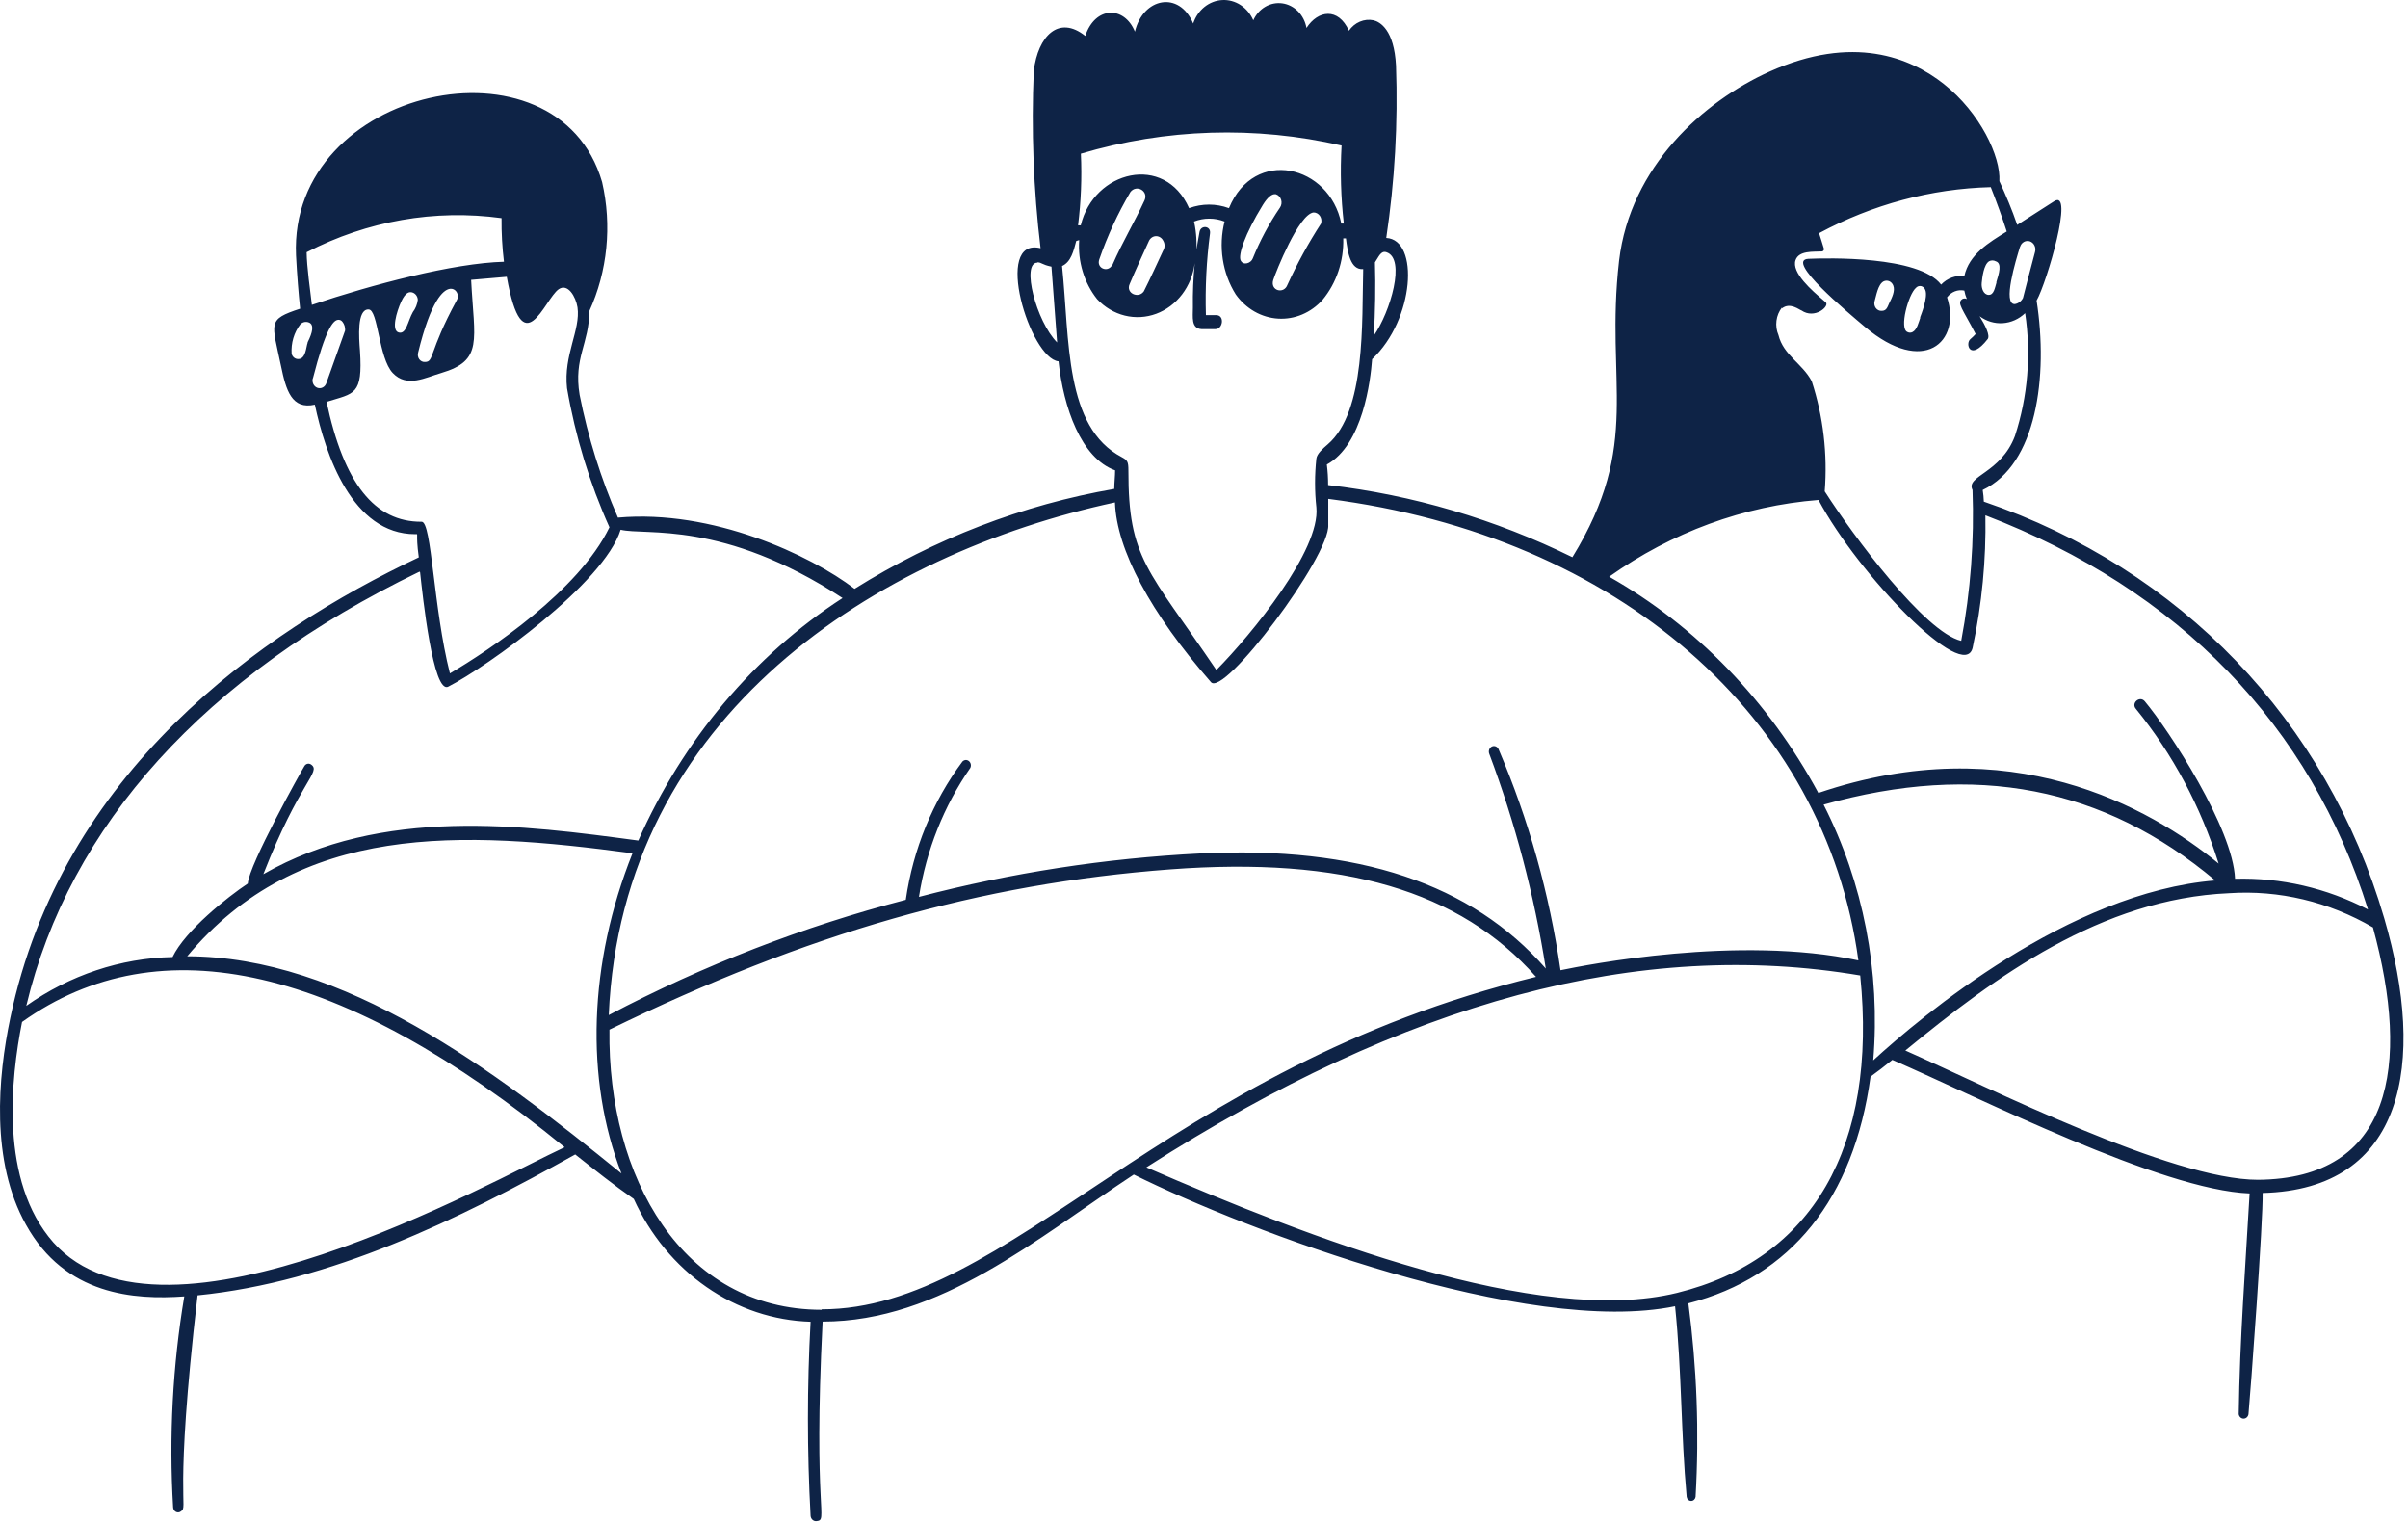 <svg xmlns="http://www.w3.org/2000/svg" width="381" height="241" viewBox="0 0 381 241" fill="none"><path d="M377.244 145.29C368.113 114.038 345.04 89.998 313.888 79.362C313.867 78.743 313.808 78.127 313.709 77.517C322.213 73.486 324.116 59.62 322.236 47.552C323.869 44.662 328.211 29.801 325.011 31.841L319.17 35.58C318.342 33.152 317.379 30.894 316.35 28.66C316.574 24.774 313.306 17.829 307.555 13.289C302.274 9.112 293.188 5.372 279.939 11.346C269.6 16.008 257.941 26.304 256.173 41.262C253.935 60.689 259.865 70.11 248.787 88.153C236.547 82.139 223.5 78.286 210.139 76.74C210.139 75.651 210.072 74.564 209.937 73.486C215.644 70.353 216.852 60.154 217.099 56.828C223.812 50.514 224.596 37.936 219.337 37.644C220.688 28.633 221.205 19.498 220.881 10.374C220.59 4.717 218.352 3.454 217.322 3.211C216.596 3.062 215.846 3.138 215.157 3.43C214.468 3.722 213.869 4.218 213.428 4.862C211.75 1.147 208.527 1.608 206.715 4.425C206.537 3.425 206.074 2.512 205.391 1.813C204.708 1.115 203.84 0.666 202.91 0.532C201.98 0.398 201.034 0.584 200.207 1.065C199.38 1.546 198.713 2.297 198.3 3.211C197.866 2.209 197.168 1.369 196.293 0.798C195.418 0.228 194.407 -0.048 193.387 0.007C192.368 0.061 191.386 0.444 190.567 1.105C189.749 1.766 189.13 2.677 188.789 3.721C186.551 -1.548 180.844 -0.334 179.569 5.008C177.89 0.904 173.303 0.929 171.714 5.688C167.529 2.337 164.239 5.688 163.568 11.2C163.161 20.573 163.521 29.967 164.642 39.271C157.055 37.426 162.964 56.706 167.484 57.168C168.267 64.453 171.042 72.466 176.436 74.409C176.436 75.38 176.302 76.375 176.302 77.347C161.832 79.854 147.907 85.212 135.213 93.155C128.231 87.813 112.7 80.552 97.773 81.888C95.069 75.687 93.034 69.169 91.709 62.461C90.724 56.609 93.253 54.302 93.23 49.251C96.128 42.916 96.85 35.667 95.267 28.805C88.217 4.522 45.63 13.75 46.838 40.413C46.995 43.448 47.241 46.483 47.487 48.839C42.228 50.563 43.011 50.975 44.466 57.92C45.249 61.709 46.145 64.841 49.815 64.015C51.493 71.907 55.723 84.51 65.704 84.51C66.308 84.51 65.704 84.097 66.263 88.177C41.221 100.003 9.779 122.173 1.633 161.026C-0.337 170.399 -1.523 183.706 4.117 193.759C10.316 204.953 21.281 205.657 29.159 205.099C27.315 216.092 26.721 227.289 27.391 238.439C27.395 238.595 27.438 238.747 27.517 238.877C27.595 239.008 27.704 239.113 27.834 239.181C27.963 239.249 28.107 239.276 28.25 239.261C28.393 239.246 28.529 239.189 28.644 239.095C29.853 238.318 27.48 237.492 31.262 204.929C52.344 202.816 72.44 192.982 91.015 182.637C94.081 185.066 97.124 187.494 100.28 189.679C102.874 195.371 106.85 200.188 111.779 203.611C116.708 207.034 122.404 208.934 128.254 209.106C127.694 219.328 127.694 229.577 128.254 239.799C128.262 239.923 128.293 240.043 128.345 240.153C128.397 240.264 128.47 240.361 128.557 240.441C128.645 240.52 128.747 240.579 128.856 240.615C128.965 240.651 129.08 240.662 129.193 240.649C131.118 240.455 128.634 239.411 130.156 209.081C148.775 209.081 164.06 195.896 179.39 185.818C197.427 194.779 241.649 211.461 265.035 206.653C266.109 216.998 265.952 226.808 266.87 236.812C266.899 236.992 266.986 237.154 267.115 237.271C267.244 237.389 267.407 237.453 267.575 237.453C267.743 237.453 267.906 237.389 268.034 237.271C268.163 237.154 268.25 236.992 268.28 236.812C268.867 226.59 268.485 216.329 267.138 206.192C283.363 202.015 293.322 189.606 295.963 170.326C297.037 169.549 298.201 168.675 299.409 167.679C313.262 173.677 341.929 188.271 355.939 188.805C355.29 200.097 354.372 212.02 354.216 223.724C354.247 223.922 354.341 224.101 354.483 224.23C354.624 224.36 354.803 224.431 354.988 224.431C355.172 224.431 355.351 224.36 355.493 224.23C355.634 224.101 355.729 223.922 355.76 223.724C356.073 220.494 358.109 192.933 357.998 188.732C380.421 188.174 383.957 168.262 377.244 145.29ZM217.546 41.505C218.15 40.631 218.486 39.611 219.359 39.903C222.492 40.898 219.986 49.349 217.367 53.112C217.591 49.251 217.658 45.342 217.546 41.505ZM164.127 41.505C164.843 41.505 164.754 41.845 166.365 42.185L167.26 54.181C163.948 50.854 161.554 41.554 164.127 41.554V41.505ZM319.617 39.077C319.712 38.736 319.928 38.449 320.218 38.281C320.508 38.112 320.847 38.075 321.162 38.178C321.476 38.282 321.74 38.516 321.895 38.83C322.051 39.144 322.085 39.513 321.99 39.854C321.206 42.865 320.602 45.05 320.087 47.139C319.955 47.399 319.769 47.622 319.544 47.79C319.318 47.959 319.06 48.068 318.789 48.11C316.82 48.183 318.924 41.262 319.617 39.028V39.077ZM281.953 48.79C283.229 47.746 284.773 49.081 285.019 49.106C287.123 50.563 289.495 48.45 288.891 47.843L288.443 47.455C286.787 46.046 283.386 43.132 284.102 41.141C284.639 39.635 286.832 39.854 288.264 39.781C288.315 39.779 288.365 39.765 288.41 39.74C288.455 39.714 288.494 39.678 288.524 39.633C288.555 39.589 288.575 39.537 288.584 39.483C288.593 39.429 288.591 39.373 288.578 39.32C288.354 38.543 288.085 37.766 287.817 36.891C296.274 32.34 305.547 29.854 314.985 29.607C315.947 32.035 316.775 34.342 317.514 36.624C314.716 38.348 311.539 40.242 310.8 43.691C310.135 43.601 309.46 43.675 308.825 43.906C308.19 44.137 307.61 44.52 307.13 45.026C303.616 40.437 289.07 40.825 286.138 40.947C282.356 41.117 292.337 49.397 295.09 51.728C304.332 59.523 310.375 54.157 308.07 47.042C308.393 46.612 308.818 46.285 309.298 46.097C309.779 45.909 310.298 45.866 310.8 45.973C310.883 46.435 311.019 46.883 311.203 47.309C311.092 47.249 310.969 47.218 310.845 47.218C310.721 47.218 310.598 47.249 310.487 47.309C309.569 47.94 310.487 48.79 312.59 52.845C312.331 53.132 312.054 53.399 311.762 53.647C310.912 54.327 311.65 57.289 314.493 53.647C314.918 53.088 314.112 51.461 313.217 50.029C314.297 50.827 315.592 51.213 316.897 51.125C318.201 51.038 319.442 50.481 320.423 49.543C321.401 56.062 320.847 62.744 318.812 68.969C316.574 74.918 310.957 75.258 312.098 77.517C312.393 85.523 311.792 93.538 310.308 101.387C304.556 100.027 293.232 84.802 288.712 77.735C289.18 71.831 288.478 65.886 286.653 60.3C285.154 57.483 282.177 56.196 281.394 53.015C281.088 52.306 280.978 51.516 281.078 50.74C281.177 49.964 281.481 49.236 281.953 48.644V48.79ZM315.88 44.735C315.634 45.536 315.477 46.653 314.672 46.653C313.866 46.653 313.463 45.633 313.553 44.759C313.642 43.885 313.866 41.869 314.716 41.335C314.88 41.248 315.06 41.202 315.242 41.202C315.425 41.202 315.605 41.248 315.768 41.335C316.82 41.651 316.261 43.351 315.88 44.589V44.735ZM303.818 50.32C303.572 50.975 303.325 52.165 302.609 52.53C302.484 52.596 302.346 52.631 302.206 52.631C302.067 52.631 301.929 52.596 301.804 52.53C300.461 51.995 301.938 46.58 303.146 45.536C303.252 45.42 303.383 45.334 303.527 45.287C303.671 45.24 303.824 45.233 303.971 45.267C304.118 45.3 304.255 45.374 304.369 45.481C304.483 45.587 304.571 45.723 304.623 45.876C305.093 46.993 303.952 49.81 303.818 50.174V50.32ZM298.917 47.964C298.626 48.596 298.491 49.179 297.731 49.179C297.552 49.192 297.372 49.158 297.208 49.078C297.045 48.999 296.901 48.877 296.791 48.724C296.68 48.571 296.606 48.39 296.575 48.199C296.544 48.007 296.556 47.81 296.612 47.624C296.858 46.823 297.126 45.002 298.022 44.516C298.163 44.445 298.317 44.406 298.473 44.402C298.629 44.398 298.785 44.429 298.93 44.493C299.074 44.557 299.205 44.652 299.315 44.773C299.424 44.894 299.51 45.038 299.566 45.196C299.879 45.998 299.364 47.09 298.917 47.964ZM287.727 79.095C294.083 90.994 310.822 108.235 312.12 102.455C313.584 95.595 314.261 88.564 314.134 81.523C344.794 93.276 365.606 114.815 374.67 143.882C368.109 140.484 360.901 138.82 353.634 139.025C353.32 131.036 343.227 115.592 339.356 110.954C338.573 110.007 337.118 111.221 337.968 112.168C343.773 119.301 348.215 127.612 351.038 136.621C340.072 127.661 317.984 115.155 287.705 125.451C279.849 110.902 268.379 99.045 254.606 91.237C264.517 84.203 275.916 80.025 287.727 79.095ZM171.02 24.313C184.478 20.327 198.618 19.886 212.265 23.026C212.035 27.141 212.155 31.27 212.623 35.362H212.22C210.363 26.086 198.457 23.22 194.451 32.933C192.405 32.18 190.186 32.18 188.14 32.933C184.268 24.192 173.057 27.008 170.998 35.653H170.572C171.043 31.896 171.193 28.1 171.02 24.313ZM201.456 44.298C201.858 43.059 205.484 33.88 207.834 33.613C208.029 33.611 208.223 33.658 208.398 33.753C208.573 33.848 208.725 33.986 208.84 34.157C208.956 34.328 209.033 34.526 209.064 34.736C209.096 34.945 209.08 35.16 209.02 35.362C207.022 38.45 205.242 41.697 203.694 45.075C203.134 46.58 200.941 45.998 201.456 44.298ZM198.211 40.898C197.942 41.627 196.734 42.064 196.308 41.214C195.883 40.364 196.913 37.134 199.822 32.399C200.56 31.209 201.254 30.627 201.858 30.724C202.055 30.785 202.235 30.897 202.382 31.05C202.53 31.204 202.641 31.395 202.705 31.605C202.769 31.816 202.784 32.041 202.75 32.26C202.715 32.478 202.632 32.685 202.507 32.861C200.804 35.358 199.363 38.054 198.211 40.898ZM178.741 44.929C179.703 42.647 180.777 40.34 181.807 38.081C181.917 37.864 182.079 37.682 182.275 37.555C182.472 37.429 182.697 37.362 182.926 37.362C183.155 37.362 183.379 37.429 183.576 37.555C183.773 37.682 183.935 37.864 184.045 38.081C184.185 38.312 184.26 38.582 184.26 38.858C184.26 39.135 184.185 39.405 184.045 39.635C183.06 41.748 182.053 43.958 180.979 46.095C180.128 47.309 178.069 46.386 178.741 44.929ZM176.033 41.869L175.899 42.039C175.205 43.132 173.459 42.428 173.929 41.044C175.221 37.313 176.872 33.74 178.853 30.384C179.815 29.121 181.762 30.214 181.091 31.695C179.502 35.143 177.555 38.373 176.033 41.869ZM168.044 42.088C169.476 41.432 169.879 39.66 170.282 38.13L170.752 37.984C170.634 39.669 170.825 41.362 171.313 42.966C171.8 44.571 172.576 46.055 173.594 47.333C174.801 48.619 176.313 49.516 177.963 49.924C179.612 50.332 181.334 50.234 182.935 49.643C184.536 49.051 185.955 47.988 187.032 46.573C188.109 45.157 188.803 43.445 189.035 41.627C188.804 43.965 188.707 46.317 188.744 48.669C188.744 50.126 188.431 51.947 190.087 52.068H192.325C193.489 52.068 193.802 49.883 192.459 49.858H190.803C190.673 45.532 190.89 41.201 191.452 36.916C191.609 35.726 190.02 35.556 189.796 36.673C188.811 41.894 189.796 38.907 188.923 35.046C190.486 34.438 192.195 34.438 193.757 35.046C193.264 36.993 193.167 39.032 193.473 41.024C193.778 43.016 194.478 44.911 195.525 46.58C196.323 47.701 197.333 48.623 198.487 49.284C199.642 49.944 200.914 50.328 202.217 50.408C203.52 50.489 204.824 50.265 206.04 49.751C207.256 49.237 208.356 48.446 209.266 47.43C211.465 44.768 212.634 41.29 212.533 37.717H212.959C213.227 39.83 213.63 42.744 215.689 42.574C215.465 50.878 216.136 65.108 210.072 70.305C209.288 70.985 208.393 71.762 208.281 72.539C208.001 75.112 208.001 77.712 208.281 80.285C208.93 87.011 198.076 100.318 192.459 106.001C181.628 90.022 178.517 88.444 178.539 74.433C178.539 73.024 178.383 72.806 177.488 72.32C168.424 67.561 169.252 53.841 168.044 42.088ZM176.413 79.484C176.66 86.939 182.053 97.016 191.564 107.87C193.489 110.59 210.497 87.934 210.161 83.029V78.925C255.971 84.777 288.801 113.383 294.038 151.944C275.016 147.889 250.981 152.648 246.908 153.498C245.161 141.421 241.869 129.668 237.128 118.579C237.048 118.363 236.892 118.191 236.695 118.1C236.497 118.009 236.275 118.006 236.076 118.093C235.877 118.18 235.718 118.349 235.635 118.563C235.551 118.778 235.548 119.019 235.629 119.235C239.743 130.18 242.745 141.579 244.58 153.231C232.809 139.778 214.905 133.804 189.953 135.019C174.934 135.774 160.014 138.075 145.396 141.891C146.565 134.486 149.351 127.492 153.52 121.493C153.611 121.312 153.639 121.101 153.597 120.9C153.556 120.699 153.449 120.521 153.295 120.399C153.142 120.277 152.953 120.22 152.764 120.238C152.574 120.256 152.398 120.348 152.266 120.497C147.564 126.802 144.476 134.34 143.315 142.352C127.089 146.575 111.332 152.69 96.319 160.588C98.377 113.018 138.906 87.521 176.413 79.484ZM79.355 34.512C79.332 36.817 79.459 39.122 79.736 41.408C71.679 41.627 58.878 45.026 49.345 48.231C49.099 46.095 48.539 42.209 48.517 39.903C58.109 34.942 68.812 33.071 79.355 34.512ZM72.239 47.552C67.763 55.808 68.725 57.265 67.226 57.265C67.058 57.276 66.889 57.243 66.735 57.169C66.581 57.095 66.446 56.981 66.34 56.839C66.235 56.696 66.163 56.528 66.13 56.348C66.097 56.169 66.105 55.983 66.151 55.808C68.188 47.455 70.135 45.9 71.12 45.706C71.334 45.659 71.557 45.682 71.76 45.773C71.962 45.865 72.134 46.02 72.255 46.218C72.375 46.417 72.438 46.65 72.435 46.888C72.432 47.125 72.364 47.356 72.239 47.552ZM65.323 49.373C64.496 50.854 64.294 52.918 63.086 52.602C61.877 52.287 62.75 49.324 63.466 47.746C64.182 46.167 64.809 46.143 65.234 46.265C65.474 46.335 65.687 46.486 65.843 46.695C66 46.904 66.092 47.161 66.107 47.43C66.019 48.145 65.748 48.818 65.323 49.373ZM48.673 54.229C48.427 54.861 48.405 56.803 47.196 56.803C46.961 56.813 46.73 56.737 46.539 56.588C46.348 56.438 46.209 56.223 46.145 55.978C46.026 54.279 46.524 52.597 47.532 51.291C47.74 51.09 48.001 50.965 48.279 50.934C48.556 50.904 48.835 50.969 49.076 51.121C49.613 51.51 49.502 52.53 48.673 54.157V54.229ZM49.502 59.887C51.538 51.947 52.702 50.781 53.395 50.611C53.538 50.576 53.687 50.584 53.825 50.636C53.964 50.687 54.086 50.779 54.179 50.903C54.483 51.285 54.636 51.783 54.604 52.287L51.65 60.567C51.558 60.876 51.356 61.133 51.09 61.281C50.824 61.429 50.514 61.456 50.229 61.356C49.944 61.257 49.707 61.038 49.571 60.749C49.434 60.46 49.41 60.124 49.502 59.815V59.887ZM51.739 63.554C56.036 62.194 57.424 62.583 56.954 55.492C56.797 53.477 56.439 48.887 58.319 48.96C59.841 48.96 59.885 56.633 62.146 59.013C64.406 61.393 67.338 59.717 69.799 59.013C76.513 57.022 75.036 53.914 74.544 44.273L80.183 43.788C82.712 58.017 86.114 47.357 88.396 45.755C89.851 44.759 91.104 46.945 91.373 48.62C91.888 52.214 89.135 56.148 89.717 61.417C91.035 69.044 93.294 76.444 96.43 83.418C91.529 93.519 77.453 102.844 71.187 106.535C68.546 96.142 68.322 82.495 66.711 82.543C59.281 82.592 54.403 76.497 51.65 63.481L51.739 63.554ZM66.465 90.508C66.868 94.175 68.524 109.934 70.941 108.623C77.028 105.515 95.558 92.305 98.198 83.806C102.115 84.777 114.334 82.203 133.311 94.612C119.307 103.688 108.07 117.03 100.996 132.979C82.891 130.551 60.49 127.515 41.669 138.297C47.42 123.581 50.867 122.124 49.233 120.959C49.148 120.896 49.053 120.852 48.953 120.831C48.852 120.809 48.748 120.809 48.648 120.832C48.548 120.855 48.453 120.899 48.369 120.963C48.285 121.026 48.213 121.107 48.159 121.202C47.577 122.149 39.408 136.791 39.207 139.778C36.052 141.866 29.316 147.209 27.301 151.41C19.074 151.584 11.057 154.259 4.161 159.131C10.965 130.551 32.471 106.826 66.375 90.435L66.465 90.508ZM8.436 196.551C-0.113 186.838 1.722 170.593 3.49 161.681C25.332 146.116 54.201 152.769 89.336 181.496C77.52 186.984 25.892 216.196 8.436 196.551ZM29.562 151.361C47.331 130.016 73.022 131.376 100.078 134.994C93.141 152.357 92.537 170.69 98.333 185.648C78.192 169.282 54.403 151.288 29.562 151.288V151.361ZM129.999 207.212C107.956 207.212 96.117 186.207 96.43 162.895C127.761 147.621 155.131 139.802 185.119 137.544C212.511 135.48 230.951 140.895 243.036 154.542C184 168.893 159.629 207.139 129.999 207.139V207.212ZM265.348 204.54C243.439 209.907 207.162 195.871 181.382 184.677C222.47 158.354 259.44 148.423 294.329 154.323C297.082 181.447 286.787 199.271 265.348 204.54ZM296.388 167.776C297.55 153.735 294.814 139.637 288.533 127.297C312.568 120.546 332.866 124.48 350.501 139.292C327.338 141.162 303.997 160.783 296.365 167.776H296.388ZM357.259 186.644C343.563 186.644 314.739 172.074 301.468 166.198C315.656 154.542 332.463 142.182 352.694 141.308C360.597 140.778 368.479 142.654 375.453 146.723C381.451 168.675 378.452 186.498 357.237 186.644H357.259Z" fill="#0E2346"></path></svg>